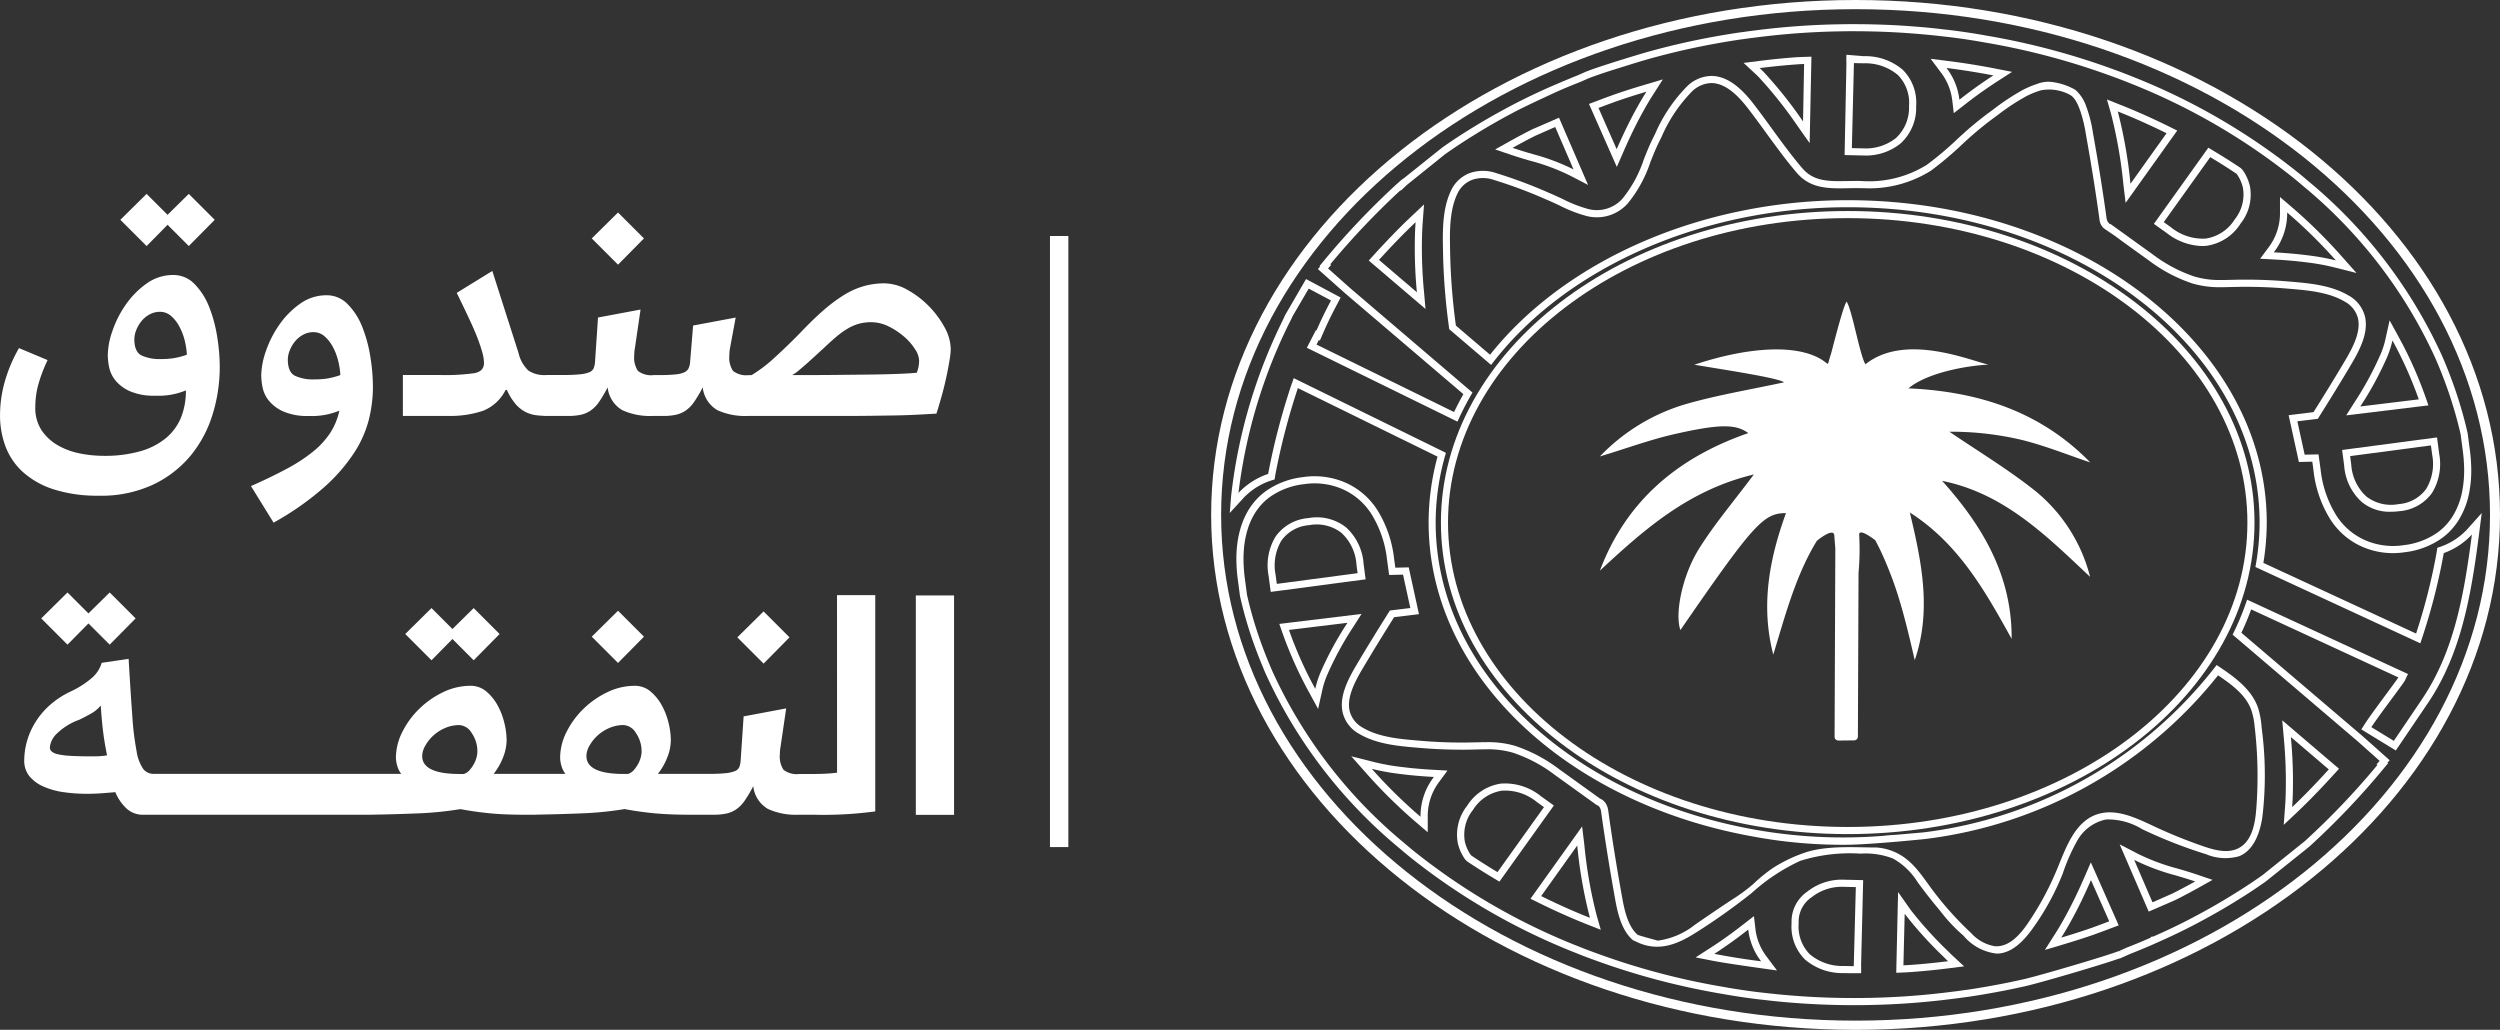 <svg xmlns="http://www.w3.org/2000/svg" width="270.831" height="111.563" viewBox="0 0 270.831 111.563">
  <rect x="0" y="0" width="270.831" height="111.563" fill="#333333" stroke="none"/>
  <g id="alimony-logo" transform="translate(-1577.74 -55.861)">
    <path id="Path_675" data-name="Path 675" d="M1588.472,109.565a13.358,13.358,0,0,0,5.78-1.171,11.85,11.85,0,0,0,4.088-3.115,12.99,12.99,0,0,0,2.413-4.465,17.359,17.359,0,0,0,.792-5.223,20.641,20.641,0,0,0-.288-3.313,14.884,14.884,0,0,0-.882-3.223,7.272,7.272,0,0,0-1.567-2.43,3.149,3.149,0,0,0-2.3-.973,4.886,4.886,0,0,0-2.9.937,9.247,9.247,0,0,0-2.251,2.286,11.283,11.283,0,0,0-1.44,2.846,8.317,8.317,0,0,0-.5,2.611,7.08,7.08,0,0,0,.143,1.3,3.33,3.33,0,0,0,.685,1.441,4.274,4.274,0,0,0,1.566,1.169,6.5,6.5,0,0,0,2.755.486,7.744,7.744,0,0,0,3.313-.575,7.766,7.766,0,0,1-.521,2.917,5.709,5.709,0,0,1-1.621,2.232,7.569,7.569,0,0,1-2.791,1.44,14.049,14.049,0,0,1-4,.5,13.286,13.286,0,0,1-2.522-.252,7.8,7.8,0,0,1-2.376-.864,5.385,5.385,0,0,1-1.783-1.621,4.372,4.372,0,0,1-.7-2.557,9.192,9.192,0,0,1,.341-2.484,16.531,16.531,0,0,1,.991-2.593l-3.1-1.3a16.11,16.11,0,0,0-1.53,3.6,13.353,13.353,0,0,0-.523,3.673,9.573,9.573,0,0,0,.594,3.386,7.131,7.131,0,0,0,1.891,2.773,9.186,9.186,0,0,0,3.332,1.872,15.512,15.512,0,0,0,4.915.685m8.067-14.892a9.314,9.314,0,0,1-1.368.09,4.651,4.651,0,0,1-2.125-.4q-.756-.4-.757-1.764a2.744,2.744,0,0,1,.2-.955,3.6,3.6,0,0,1,.559-.972,2.914,2.914,0,0,1,.882-.738,2.31,2.31,0,0,1,1.134-.288,1.8,1.8,0,0,1,1.207.45,4.007,4.007,0,0,1,.9,1.152,6.432,6.432,0,0,1,.577,1.512,8.285,8.285,0,0,1,.233,1.532,7.966,7.966,0,0,1-1.44.377" fill="#fff"/>
    <path id="Path_676" data-name="Path 676" d="M1595.891,80.214l2.3,2.3L1601,79.674l-2.809-2.81-2.3,2.269-2.269-2.269-2.845,2.81,2.845,2.844Z" fill="#fff"/>
    <path id="Path_677" data-name="Path 677" d="M1611.646,104.793a18.164,18.164,0,0,1-2.845,1.854q-1.674.9-3.872,1.872l2.449,3.962a31.043,31.043,0,0,0,5.454-3.818,18.767,18.767,0,0,0,3.281-3.763,12.11,12.11,0,0,0,1.6-3.637,14.874,14.874,0,0,0,.428-3.475,20.739,20.739,0,0,0-.287-3.314,14.956,14.956,0,0,0-.88-3.223,7.264,7.264,0,0,0-1.562-2.43,3.132,3.132,0,0,0-2.3-.973,4.862,4.862,0,0,0-2.891.937,9.223,9.223,0,0,0-2.244,2.287,11.4,11.4,0,0,0-1.437,2.844,8.369,8.369,0,0,0-.5,2.611,7.1,7.1,0,0,0,.144,1.3,3.322,3.322,0,0,0,.684,1.44,4.26,4.26,0,0,0,1.567,1.17,6.5,6.5,0,0,0,2.755.487,7.761,7.761,0,0,0,3.313-.576,7.2,7.2,0,0,1-.99,2.413,8.982,8.982,0,0,1-1.873,2.035m1.53-7.924a9.458,9.458,0,0,1-1.368.09,4.638,4.638,0,0,1-2.125-.4q-.756-.4-.756-1.765a2.71,2.71,0,0,1,.2-.953,3.548,3.548,0,0,1,.558-.973,2.941,2.941,0,0,1,.882-.738,2.3,2.3,0,0,1,1.135-.289,1.793,1.793,0,0,1,1.206.451,4,4,0,0,1,.9,1.153,6.433,6.433,0,0,1,.576,1.512,8.189,8.189,0,0,1,.234,1.531,8,8,0,0,1-1.441.377" fill="#fff"/>
    <path id="Path_678" data-name="Path 678" d="M1647.5,81.69l-2.809-2.809-2.845,2.809,2.845,2.845Z" fill="#fff"/>
    <path id="Path_679" data-name="Path 679" d="M1679.8,98.6q.288-1.062.487-2.016c.131-.636.24-1.213.323-1.728a7.978,7.978,0,0,0,.126-1.171,4.994,4.994,0,0,0-.666-2.359,10.267,10.267,0,0,0-4.033-4.07,5.186,5.186,0,0,0-2.5-.7,8.186,8.186,0,0,0-2.232.306,8.626,8.626,0,0,0-2.161.973,17,17,0,0,0-2.234,1.674q-1.15,1.01-2.484,2.414-1.334,1.368-2.736,2.647a15.405,15.405,0,0,1-2.523,1.927h-.288a2.347,2.347,0,0,1-1.728-.451,2.6,2.6,0,0,1-.4-1.675c0-.119.005-.251.019-.395a3.269,3.269,0,0,1,.053-.4l.613-3.314-4.611.865-.324,3.961a1.983,1.983,0,0,1-.162.666.937.937,0,0,1-.449.433,3,3,0,0,1-.954.233,15.169,15.169,0,0,1-1.676.073h-.685a2.34,2.34,0,0,1-1.727-.451,2.6,2.6,0,0,1-.4-1.675c0-.119.007-.251.019-.395a3.729,3.729,0,0,1,.054-.4l.612-4.178-4.609.864-.324,4.826a2.389,2.389,0,0,1-.145.666.841.841,0,0,1-.468.433,3.611,3.611,0,0,1-1.062.233q-.7.074-1.891.073h-1.728a3.134,3.134,0,0,1-1.927-.487,3.774,3.774,0,0,1-1.062-1.89l-2.845-8.9-3.853,2.377q.864,1.766,1.44,3.007t.9,2.125q.322.882.469,1.458a4.292,4.292,0,0,1,.143,1.009q0,.9-1.044,1.1a22.839,22.839,0,0,1-3.673.2h-4.07v4.429h4.862a11.1,11.1,0,0,0,3.835-.559,4.658,4.658,0,0,0,2.431-2.251h.145a6.257,6.257,0,0,0,.918,1.5,3.618,3.618,0,0,0,1.026.846,3.5,3.5,0,0,0,1.152.379,8.375,8.375,0,0,0,.918.078c.033,0,.055.012.09.012h2.521a6.461,6.461,0,0,0,1.367-.126,3.091,3.091,0,0,0,1.063-.45,3.612,3.612,0,0,0,.919-.936,13.75,13.75,0,0,0,.935-1.585,3.265,3.265,0,0,0,1.586,2.467,7.2,7.2,0,0,0,3.277.63h1.152a6.488,6.488,0,0,0,1.369-.126,3.091,3.091,0,0,0,1.063-.45,3.606,3.606,0,0,0,.917-.936,14.034,14.034,0,0,0,.937-1.585,3.264,3.264,0,0,0,1.584,2.467,7.212,7.212,0,0,0,3.277.63h10.156q1.839,0,3.206-.018l2.538-.036q1.17-.018,2.251-.072c.721-.036,1.488-.078,2.306-.126q.322-1.008.611-2.071m-2.556-2.971a4.874,4.874,0,0,1-.18.612q-.721.074-2.108.127t-3.043.071q-1.657.018-3.366.036t-3.117.019h-1.872a3.929,3.929,0,0,0,.7-.487q.414-.342.881-.756t.937-.847c.313-.287.6-.551.865-.792.527-.5,1.009-.936,1.441-1.3a8.9,8.9,0,0,1,1.241-.882,5.018,5.018,0,0,1,1.188-.5,4.962,4.962,0,0,1,1.316-.162,4.241,4.241,0,0,1,1.908.467,7.863,7.863,0,0,1,1.675,1.117,6.054,6.054,0,0,1,1.17,1.35,2.409,2.409,0,0,1,.432,1.171,3.522,3.522,0,0,1-.071.756" fill="#fff"/>
    <path id="Path_680" data-name="Path 680" d="M1585.052,120.044l-2.845,2.81,2.845,2.844,2.269-2.3,2.3,2.3,2.81-2.844-2.81-2.81-2.3,2.27Z" fill="#fff"/>
    <path id="Path_681" data-name="Path 681" d="M1626.754,125.085l2.3,2.306,2.809-2.846-2.809-2.809-2.3,2.269-2.269-2.269-2.845,2.809,2.845,2.846Z" fill="#fff"/>
    <path id="Path_682" data-name="Path 682" d="M1647.5,124.834l-2.809-2.809-2.845,2.809,2.845,2.845Z" fill="#fff"/>
    <path id="Path_683" data-name="Path 683" d="M1663.27,124.906l-2.809-2.809-2.845,2.809,2.845,2.845Z" fill="#fff"/>
    <path id="Path_684" data-name="Path 684" d="M1668.42,139.562c-.337.05-.732.086-1.188.11s-.913.036-1.369.036h-1.512a2.346,2.346,0,0,1-1.728-.451,2.6,2.6,0,0,1-.4-1.675c0-.119.006-.251.019-.4a3.294,3.294,0,0,1,.053-.4l.613-4.178-4.61.864-.324,4.826a2.391,2.391,0,0,1-.144.666.847.847,0,0,1-.468.433,3.594,3.594,0,0,1-1.063.233q-.7.074-1.89.073h-5.4a7.048,7.048,0,0,0,1.026-1.8,5.149,5.149,0,0,0,.378-1.872,8.056,8.056,0,0,0-.234-1.8,7.651,7.651,0,0,0-.72-1.91,5.312,5.312,0,0,0-1.225-1.53,2.608,2.608,0,0,0-1.746-.63,6.781,6.781,0,0,0-2.971.7,9.628,9.628,0,0,0-2.593,1.819,9.232,9.232,0,0,0-1.819,2.5,6.2,6.2,0,0,0-.684,2.756,3.316,3.316,0,0,0,.144.9,2.44,2.44,0,0,0,.432.865h-7.778a7.048,7.048,0,0,0,1.026-1.8,5.146,5.146,0,0,0,.378-1.872,8.056,8.056,0,0,0-.234-1.8,7.656,7.656,0,0,0-.72-1.91,5.329,5.329,0,0,0-1.224-1.53,2.613,2.613,0,0,0-1.747-.63,6.784,6.784,0,0,0-2.971.7,9.626,9.626,0,0,0-2.593,1.819,9.207,9.207,0,0,0-1.818,2.5,6.184,6.184,0,0,0-.685,2.756,3.321,3.321,0,0,0,.144.9,2.44,2.44,0,0,0,.432.865h-26.793a1.418,1.418,0,0,1-1.152-.523,4.619,4.619,0,0,1-.72-1.908,30.857,30.857,0,0,1-.468-3.819q-.181-2.43-.4-6.211l-2.916.432a3.46,3.46,0,0,1-1.153,1.711,10.072,10.072,0,0,1-2.269,1.422,9.4,9.4,0,0,0-2.287,1.531,8.35,8.35,0,0,0-1.548,1.891,8.02,8.02,0,0,0-.864,2.034,7.719,7.719,0,0,0-.27,1.963,2.631,2.631,0,0,0,.558,1.727,4.062,4.062,0,0,0,1.512,1.118,8.139,8.139,0,0,0,2.179.613,17.316,17.316,0,0,0,2.521.179q.792,0,1.566-.054t1.531-.125a5.033,5.033,0,0,0,1.242,1.8,2.61,2.61,0,0,0,1.783.648h24.452l.02,0q2.532-.039,5.13-.142a37.055,37.055,0,0,0,4.754-.468q1.512.288,3.151.449c.986.1,2.153.15,3.481.159.012,0,.018,0,.029,0h1.478c.024,0,.041-.007.065-.009q2.386-.038,4.832-.135a37.034,37.034,0,0,0,4.753-.468q1.514.288,3.152.449t3.907.163h2.593a6.406,6.406,0,0,0,1.368-.127,3.065,3.065,0,0,0,1.062-.449,3.583,3.583,0,0,0,.919-.936,13.882,13.882,0,0,0,.936-1.585,3.262,3.262,0,0,0,1.585,2.467,7.205,7.205,0,0,0,3.277.63h1.621a42.188,42.188,0,0,0,6.734-.36V120.333h-4.142Zm-79.911-1.781q-.36.018-.756.018-1.478,0-2.377-.055a7.8,7.8,0,0,1-1.386-.179,1.49,1.49,0,0,1-.667-.306.59.59,0,0,1-.179-.433,2.333,2.333,0,0,1,.72-1.459,6.767,6.767,0,0,1,2.449-1.529q.612-.289,1.278-.666a3.582,3.582,0,0,0,1.063-.883q.108,1.62.251,2.791t.433,2.611a7.985,7.985,0,0,1-.829.09m40.856.125a3,3,0,0,1-.288.721,3.7,3.7,0,0,1-.468.666,1.359,1.359,0,0,1-.63.415h-.432q-4.071,0-4.07-1.945a2.318,2.318,0,0,1,.324-1.1,4.36,4.36,0,0,1,.864-1.1,4.531,4.531,0,0,1,1.279-.828,3.853,3.853,0,0,1,1.566-.324,1.685,1.685,0,0,1,1.333.864,3.459,3.459,0,0,1,.612,2.053,2.5,2.5,0,0,1-.09.575m17.79,0a3,3,0,0,1-.288.721,3.694,3.694,0,0,1-.468.666,1.361,1.361,0,0,1-.631.415h-.432q-4.07,0-4.069-1.945a2.32,2.32,0,0,1,.324-1.1,4.363,4.363,0,0,1,.864-1.1,4.517,4.517,0,0,1,1.279-.828,3.853,3.853,0,0,1,1.566-.324,1.685,1.685,0,0,1,1.333.864,3.466,3.466,0,0,1,.612,2.053,2.507,2.507,0,0,1-.09.575" fill="#fff"/>
    <rect id="Rectangle_494" data-name="Rectangle 494" width="4.142" height="23.769" transform="translate(1676.954 120.367)" fill="#fff"/>
    <rect id="Rectangle_495" data-name="Rectangle 495" width="1.992" height="66.2" transform="translate(1691.485 81.427)" fill="#fff"/>
    <path id="Path_685" data-name="Path 685" d="M1831.908,100.859l8.909-1.083-.322-.921a43.674,43.674,0,0,0-2.882-6.454l-1-1.835-.453,2.041a9.336,9.336,0,0,1-.494,1.557,34.858,34.858,0,0,1-2.868,5.295Zm1.541-.986a35.648,35.648,0,0,0,2.929-5.412,10.1,10.1,0,0,0,.533-1.686l.008-.034.017.029a43.044,43.044,0,0,1,2.831,6.34l.005.015-6.337.77Z" fill="#fff"/>
    <path id="Path_686" data-name="Path 686" d="M1768.3,64.247a45.86,45.86,0,0,1,4.116,5.181l1.368,1.942.192-9.369s-1.391.042-1.693.066c-1.3.095-2.641.228-3.985.4l-1.669.209,1.233,1.145c.149.138.3.28.438.429m.094-1.017c1.331-.167,2.659-.3,3.948-.394.278-.022.562-.031.841-.05l-.115,6.228-.021-.031a46.452,46.452,0,0,0-4.187-5.267c-.153-.16-.312-.315-.473-.464l-.02-.019Z" fill="#fff"/>
    <path id="Path_687" data-name="Path 687" d="M1807.77,75.822l.243,2.016,5.591-7.832-.825-.408c-1.763-.875-3.548-1.672-5.305-2.37l-1.484-.589.44,1.534a50.419,50.419,0,0,1,1.34,7.649m-.581-7.877c1.738.69,3.5,1.479,5.247,2.345l.012.006-3.907,5.473-.005-.041a51,51,0,0,0-1.364-7.768l-.006-.024Z" fill="#fff"/>
    <path id="Path_688" data-name="Path 688" d="M1827.758,84.3a23.971,23.971,0,0,1,2.8.512l2.467.624-1.688-1.9a54.844,54.844,0,0,0-5.3-5.217l-1.3-1.114v1.708a6.147,6.147,0,0,1-1.2,3.7l-.95,1.276,1.454.079c1.355.074,2.571.183,3.716.333m-3.6-1.224a6.913,6.913,0,0,0,1.359-4.167v-.026l.021.017a54.119,54.119,0,0,1,5.23,5.144l.026.03-.039-.011a24.8,24.8,0,0,0-2.893-.529c-1.166-.152-2.4-.263-3.775-.337l-.022,0Z" fill="#fff"/>
    <path id="Path_689" data-name="Path 689" d="M1831.688,106.29a5.88,5.88,0,0,0,1.9,3.946,4.732,4.732,0,0,0,3.14,1.065,7.49,7.49,0,0,0,.954-.063,4.79,4.79,0,0,0,3.533-1.988,6.013,6.013,0,0,0,.765-4.245l-.233-1.758-10.28,1.36Zm9.4-2.176.132.991a5.278,5.278,0,0,1-.639,3.711,4.049,4.049,0,0,1-2.993,1.656,4.375,4.375,0,0,1-3.5-.829,5.14,5.14,0,0,1-1.632-3.451l-.119-.92Z" fill="#fff"/>
    <path id="Path_690" data-name="Path 690" d="M1789.235,66.735l.163,1.382,1.1-.855c.946-.737,1.806-1.368,2.631-1.93.308-.209.624-.421.949-.63l1.637-1.056-1.911-.374c-1.624-.318-3.331-.591-5.073-.81l-1.834-.23L1788,63.71a6.137,6.137,0,0,1,1.231,3.025m-.6-3.507c1.724.217,3.414.486,5.021.8l.03.006-.026.016c-.33.213-.653.429-.966.642-.838.571-1.712,1.212-2.67,1.958l-.018.014,0-.022a6.884,6.884,0,0,0-1.381-3.4l-.017-.022Z" fill="#fff"/>
    <path id="Path_691" data-name="Path 691" d="M1779.588,72.706a6.018,6.018,0,0,0,4.044-1.3,5.224,5.224,0,0,0,1.689-4.044,5.029,5.029,0,0,0-1.446-3.936,6.235,6.235,0,0,0-4.236-1.479l-1.854-.152v.038h-.026v.77h.011l-.2,10.056Zm-1.007-10.011,1.038.024a5.5,5.5,0,0,1,3.724,1.267,4.294,4.294,0,0,1,1.207,3.357,4.49,4.49,0,0,1-1.421,3.477,5.274,5.274,0,0,1-3.541,1.115l-1.232-.028Z" fill="#fff"/>
    <path id="Path_692" data-name="Path 692" d="M1812.479,81.114a6.5,6.5,0,0,0,3.775,1.4,4.959,4.959,0,0,0,.545-.03,5.22,5.22,0,0,0,3.666-2.4,5.025,5.025,0,0,0,1.011-4.068,4.973,4.973,0,0,0-.792-1.749l-.2-.2c-.85-.574-1.768-1.156-2.888-1.831l-.621-.375-5.9,8.253Zm4.7-8.226.01,0c1.108.668,2.015,1.244,2.855,1.812h0a4.162,4.162,0,0,1,.671,1.474,4.282,4.282,0,0,1-.884,3.454,4.492,4.492,0,0,1-3.125,2.078,5.454,5.454,0,0,1-3.783-1.225l-.777-.556Z" fill="#fff"/>
    <path id="Path_693" data-name="Path 693" d="M1813.638,149.954a22.767,22.767,0,0,1-4.314-1.607l-1.955-1.015,3.146,7.284,2.9-1.259c.862-.435,1.7-.878,2.48-1.316l1.538-.861-1.668-.567c-.748-.254-1.443-.459-2.123-.659m1.877,1.414c-.774.432-1.6.869-2.433,1.292l-1.734.765-.426.187-1.985-4.6.031.016a23.43,23.43,0,0,0,4.461,1.665c.664.2,1.35.4,2.084.647l.028.009Z" fill="#fff"/>
    <path id="Path_694" data-name="Path 694" d="M1803.538,150.919c-.681,1.564-1.344,2.928-2.025,4.172-.406.742-.76,1.345-1.113,1.9l-1.132,1.776,2.018-.6c1.248-.373,2.334-.723,3.353-1.08a1.234,1.234,0,0,0,.157-.062l.074-.025c.06-.02.095-.033.1-.038.347-.119.709-.256,1.071-.394l1.224-.461-3.019-6.822Zm2.7,4.75-.461.173h0c-.354.136-.707.27-1.071.4l-.2.071a1.4,1.4,0,0,1-.153.058c-.974.342-2.048.688-3.285,1.057l-.033.01.019-.029c.362-.569.724-1.186,1.139-1.943.693-1.264,1.365-2.649,2.056-4.235l.011-.025Z" fill="#fff"/>
    <path id="Path_695" data-name="Path 695" d="M1753.609,72.307c.681-1.562,1.343-2.927,2.024-4.171.408-.744.762-1.348,1.114-1.9l1.132-1.775-2.017.6c-1.205.357-2.291.706-3.322,1.068-.086.029-.158.054-.244.091l-.124.043c-.35.121-.714.259-1.078.4l-1.217.458,3.017,6.824Zm-2.7-4.75.454-.17h0c.356-.136.711-.271,1.077-.4.024-.01.047-.017.093-.032l.1-.039a1.4,1.4,0,0,1,.155-.057c1.017-.357,2.091-.7,3.284-1.056l.032-.01-.018.028c-.361.567-.724,1.183-1.14,1.943-.692,1.264-1.365,2.649-2.055,4.234l-.012.027Z" fill="#fff"/>
    <path id="Path_696" data-name="Path 696" d="M1825.35,142.1c-.013.363-.032.734-.06,1.107l-.146,2.011,1.465-1.383c1.485-1.4,2.982-3,3.977-4.093l.544-.6-6.148-5.245.167,1.91a50.118,50.118,0,0,1,.2,6.291m4.673-2.886-.009.01c-.985,1.085-2.467,2.669-3.933,4.05l-.024.022,0-.033c.028-.382.048-.761.063-1.133a51.1,51.1,0,0,0-.2-6.389l0-.031Z" fill="#fff"/>
    <path id="Path_697" data-name="Path 697" d="M1767.911,156.491l-.164-1.382-1.1.855c-.946.737-1.806,1.368-2.63,1.93-.308.21-.624.421-.95.63l-1.638,1.055,1.912.375c1.642.322,6.906,1.039,6.906,1.039l-1.108-1.477a6.135,6.135,0,0,1-1.231-3.025m.6,3.507c-1.707-.212-3.4-.482-5.022-.8l-.03-.005.027-.017c.329-.213.652-.428.964-.642.839-.571,1.714-1.211,2.672-1.959l.016-.013,0,.022a6.863,6.863,0,0,0,1.381,3.4l.016.022Z" fill="#fff"/>
    <path id="Path_698" data-name="Path 698" d="M1777.907,78.721c-24.3,0-44.069,15.14-44.069,33.75s19.769,33.75,44.069,33.75,44.069-15.14,44.069-33.75-19.769-33.75-44.069-33.75m0,66.729c-23.874,0-43.3-14.794-43.3-32.979s19.423-32.979,43.3-32.979,43.3,14.794,43.3,32.979-19.423,32.979-43.3,32.979" fill="#fff"/>
    <path id="Path_699" data-name="Path 699" d="M1777.562,151.163a6.028,6.028,0,0,0-4.048,1.3,3.925,3.925,0,0,0-1.688,3.4,5.031,5.031,0,0,0,1.446,3.938,6.238,6.238,0,0,0,4.236,1.477l.471.01s.565.005,1.383,0v-.831h-.007l.226-9.25Zm1,9.366-1.038-.021a5.5,5.5,0,0,1-3.724-1.266,4.291,4.291,0,0,1-1.206-3.359,3.191,3.191,0,0,1,1.419-2.832,5.281,5.281,0,0,1,3.545-1.116l1.228.028Z" fill="#fff"/>
    <path id="Path_700" data-name="Path 700" d="M1788.848,158.979a41.971,41.971,0,0,1-4.116-4.537l-1.368-1.942-.2,8.742c.646-.019,1.243-.046,1.7-.083,1.311-.1,2.652-.229,3.985-.4l1.671-.21-1.236-1.143c-.15-.14-.3-.284-.437-.43m-.094,1.017c-1.32.166-2.648.3-3.948.394-.285.023-.576.032-.862.052l.136-5.586.021.031a42.839,42.839,0,0,0,4.188,4.625c.153.158.31.314.472.463l.019.018Z" fill="#fff"/>
    <path id="Path_701" data-name="Path 701" d="M1725.459,116.935a5.876,5.876,0,0,0-1.9-3.945,5.119,5.119,0,0,0-4.094-1,4.78,4.78,0,0,0-3.531,1.989,6.005,6.005,0,0,0-.766,4.244l.233,1.759,10.28-1.361Zm-9.4,2.179-.132-.991a5.275,5.275,0,0,1,.64-3.712,4.045,4.045,0,0,1,2.992-1.657,4.377,4.377,0,0,1,3.5.83,5.141,5.141,0,0,1,1.632,3.451l.119.92Z" fill="#fff"/>
    <path id="Path_702" data-name="Path 702" d="M1731.8,81.129c.014-.363.033-.733.06-1.107l.149-2.012-1.469,1.384c-1.485,1.4-2.982,3-3.975,4.093l-.543.6,6.147,5.245-.168-1.91a49.9,49.9,0,0,1-.2-6.292m-4.672,2.887.009-.01c.984-1.084,2.465-2.667,3.933-4.05l.023-.022,0,.032q-.042.574-.062,1.134a51.075,51.075,0,0,0,.2,6.389l0,.031Z" fill="#fff"/>
    <path id="Path_703" data-name="Path 703" d="M1743.538,73.281a22.6,22.6,0,0,1,4.285,1.6l1.955,1.015-3.147-7.285-2.9,1.26c-.9.454-1.709.886-2.48,1.318l-1.536.859,1.667.568c.773.262,1.5.475,2.152.667m-1.906-1.421c.761-.427,1.564-.853,2.432-1.294l1.729-.761.431-.191,1.986,4.6-.031-.016a23.311,23.311,0,0,0-4.436-1.657c-.633-.186-1.351-.4-2.108-.655l-.027-.008Z" fill="#fff"/>
    <path id="Path_704" data-name="Path 704" d="M1749.377,147.4l-.242-2.009-5.592,7.832.825.408c1.771.879,3.556,1.675,5.306,2.37l1.483.59-.439-1.534a49.431,49.431,0,0,1-1.341-7.657m.582,7.884c-1.731-.687-3.5-1.476-5.248-2.345l-.012-.007,3.907-5.473.005.032a50.083,50.083,0,0,0,1.364,7.778l.007.024Z" fill="#fff"/>
    <path id="Path_705" data-name="Path 705" d="M1725.238,122.369l-8.907,1.082.321.92a43.664,43.664,0,0,0,2.883,6.455l1,1.835.453-2.041a9.294,9.294,0,0,1,.493-1.556,34.73,34.73,0,0,1,2.868-5.3Zm-1.54.985a35.524,35.524,0,0,0-2.929,5.414,10.057,10.057,0,0,0-.534,1.685l-.007.031-.016-.028a42.778,42.778,0,0,1-2.831-6.34l-.006-.014,6.337-.77Z" fill="#fff"/>
    <path id="Path_706" data-name="Path 706" d="M1744.668,142.113a6.191,6.191,0,0,0-4.32-1.364,5.216,5.216,0,0,0-3.666,2.4,5.023,5.023,0,0,0-1.01,4.067,4.9,4.9,0,0,0,.792,1.75l.2.2c.833.564,1.75,1.146,2.888,1.831h0l.622.375,5.9-8.251Zm-4.7,8.226-.01-.005c-1.125-.679-2.032-1.254-2.854-1.811l0,0a4.16,4.16,0,0,1-.671-1.474,4.287,4.287,0,0,1,.884-3.454,4.487,4.487,0,0,1,3.126-2.077,5.4,5.4,0,0,1,3.781,1.224l.778.557Z" fill="#fff"/>
    <path id="Path_707" data-name="Path 707" d="M1729.388,138.927a23.784,23.784,0,0,1-2.8-.512l-2.466-.624,1.688,1.9a54.866,54.866,0,0,0,5.3,5.218l1.3,1.114v-1.709a6.154,6.154,0,0,1,1.2-3.7l.938-1.275-1.443-.079c-1.341-.074-2.557-.183-3.716-.335m3.6,1.225a6.912,6.912,0,0,0-1.361,4.166v.027l-.019-.018a54.01,54.01,0,0,1-5.231-5.143l-.026-.031.04.011a24.916,24.916,0,0,0,2.892.529c1.179.153,2.414.265,3.775.339h.022Z" fill="#fff"/>
    <path id="Path_708" data-name="Path 708" d="M1845.207,112.988a7.114,7.114,0,0,1-3.042,2.088l-.391.129-.052.407a64.2,64.2,0,0,1-2.243,8.882l-16.543-7.654a27.183,27.183,0,0,0,.366-4.37c0-19.256-20.364-34.922-45.4-34.922-15.717,0-30.515,6.405-38.741,16.742,0,0-3.7-3.155-3.7-3.159a68.765,68.765,0,0,1-.618-7.535l-.011-.576c-.039-2.044-.084-4.361.8-6.195a2.9,2.9,0,0,1,1.6-1.486,3.589,3.589,0,0,1,2.388.028,50.485,50.485,0,0,1,5.693,2.136l.117.048c.42.178.841.375,1.265.575a15.089,15.089,0,0,0,2.959,1.146,4.482,4.482,0,0,0,4.436-1.387,13.962,13.962,0,0,0,2.448-4.487c.307-.767.624-1.561,1-2.3l.184-.364a16.189,16.189,0,0,1,3.351-5,3.124,3.124,0,0,1,2.058-.874c1.666,0,3.09,1.6,4.015,2.8.687.892,1.4,1.876,1.939,2.617,1.047,1.439,2.128,2.927,3.3,4.3,1.2,1.4,2.7,1.685,4.584,1.685.245,0,.491,0,.74-.009l.176,0c.471-.009.959-.017,1.419-.007.154,0,.309.007.466.007a12.511,12.511,0,0,0,7.149-1.9,36.279,36.279,0,0,0,3.337-2.805,37.835,37.835,0,0,1,3.239-2.738c.175-.125.627-.459.629-.461a24.015,24.015,0,0,1,3.076-2.036,8.747,8.747,0,0,1,1.67-.674,4.739,4.739,0,0,1,2.981.427c.7.306,1.033,1.2,1.271,1.87a15.359,15.359,0,0,1,.591,2.487l.021.118c.581,3.254,1.054,6.221,1.446,9.07a1.455,1.455,0,0,0,.473.982c.62.438,1.268.839,1.861,1.314l1.929,1.387c.354.255.709.508,1.062.764a16.536,16.536,0,0,0,4.753,2.515,10.41,10.41,0,0,0,3.134.4c.393,0,.787-.01,1.2-.022h.068c.359-.009.722-.018,1.089-.02h.237c1.5,0,2.973.061,4.388.182l.311.025c2.018.168,4.305.357,6.06,1.394a2.867,2.867,0,0,1,1.422,1.75c.365,1.425-.449,3.077-1.383,4.651-1.027,1.732-2.144,3.555-3.416,5.576l-2.694.331,1.109,5.069,1.453-.035.131.954a12.6,12.6,0,0,0,1.767,5.208,7.838,7.838,0,0,0,3.473,3.039,8.343,8.343,0,0,0,4.629.612,8.662,8.662,0,0,0,3.675-1.284,6.594,6.594,0,0,0,1.187-.945,7.332,7.332,0,0,0,.966-1.209,8.8,8.8,0,0,0,1.2-3.174,12.557,12.557,0,0,0,.195-2.223,17.606,17.606,0,0,0-.155-2.26l-.236-1.78c-.257-1.164-.584-2.369-1-3.684-.15-.478-.31-.951-.477-1.423-.445-1.259-.891-2.385-1.364-3.442a53.038,53.038,0,0,0-14.456-18.805c-.606-.526-1.25-1.05-1.91-1.557a69.51,69.51,0,0,0-16.826-9.629l-.15-.06c-.668-.266-1.358-.542-2.067-.793a77.9,77.9,0,0,0-13.832-3.691c-1.393-.253-2.82-.467-4.127-.622l-.086-.01a.912.912,0,0,0-.125-.015,1.26,1.26,0,0,0-.139-.011c-1.319-.165-2.735-.3-4.449-.415-1.81-.118-3.677-.177-5.547-.177-.431,0-.862,0-1.275.012h-.076a82.166,82.166,0,0,0-9.41.683c-.3.033-.6.075-.908.118l-.472.066c-.019,0-.042.006-.124.012-2.169.323-4.286.716-6.29,1.172-1.865.426-3.556.874-5.164,1.368-.331.1-.658.2-1.018.312,0,0-3.095.95-4.172,1.387h-.019l-.927.412c-.968.38-2.789,1.165-2.789,1.165-1.491.651-2.944,1.346-4.318,2.066-1.655.871-3.215,1.764-4.634,2.654-.976.6-1.969,1.257-2.931,1.935l-4.308,3.444-.014-.023-.608.535a84.019,84.019,0,0,0-7.9,8.319l-.481.579.075.046-.239.269,2.973,2.645,12.79,10.906c-.366.644-.7,1.293-1.011,1.937l-14.9-7.307.252-.5.11.061.287-.656c.6-1.381,1-2.175,1.663-3.43l.3-.574-3.749-2-2.258,3.891-.265.576a57.279,57.279,0,0,0-5.586,18.978l-.158,1.9,1.287-1.4a7.169,7.169,0,0,1,3.181-2.115l.394-.12.061-.406a72.135,72.135,0,0,1,2.461-9.491l15.129,7.425a27.277,27.277,0,0,0-.966,7.148c0,16.455,14.874,30.269,34.818,33.945a52.922,52.922,0,0,0,10.379.955c2.532,0,8.517-.615,8.517-.615a48.007,48.007,0,0,0,31.812-17.742c1.452.994,2.989,2.092,3.592,3.746a7.761,7.761,0,0,1,.361,1.758,45.687,45.687,0,0,1,.172,9.094c-.127,1.566-.487,3.36-1.869,4.106-1.157.624-2.578.255-3.821-.171a53.7,53.7,0,0,1-5.39-2.182c-1.977-.927-4.189-2-6.244-1.26-2.314.832-3.261,3.506-4.192,5.781a32.456,32.456,0,0,1-3.245,6.029c-.845,1.237-2.023,2.535-3.518,2.451a4.433,4.433,0,0,1-2.6-1.43,35.523,35.523,0,0,1-3.97-4.379c-1.107-1.437-2.05-3.092-3.645-4.054a5.892,5.892,0,0,0-2.639-.837c-2.29,0-5.415-.254-7.822.578a16,16,0,0,0-3.462,1.685,17.894,17.894,0,0,0-2.1,1.726,18.512,18.512,0,0,1-2.2,1.615q-2.065,1.362-4.1,2.777a8.2,8.2,0,0,1-4.012,1.71l-.458-.128c-.5-.136-1-.273-1.48-.42,0,0-.234-.077-.238-.081-1.134-.983-1.478-2.912-1.729-4.321l-.021-.118c-.579-3.24-1.052-6.206-1.445-9.069a1.856,1.856,0,0,0-.187-.59l-.071-.143-.133-.165a1.333,1.333,0,0,0-.5-.361l-4.435-3.19a16.515,16.515,0,0,0-4.752-2.514,10.391,10.391,0,0,0-3.134-.4c-.372,0-.747.009-1.127.02l-.147,0c-.358.009-.719.018-1.086.02h-.217c-1.51,0-2.992-.061-4.407-.181l-.32-.027c-2.016-.168-4.3-.359-6.052-1.393a2.865,2.865,0,0,1-1.421-1.75c-.366-1.424.448-3.077,1.383-4.651,1.023-1.725,2.14-3.549,3.415-5.576l2.694-.331-1.109-5.069-1.451.035-.132-.954a12.612,12.612,0,0,0-1.767-5.209,7.855,7.855,0,0,0-3.474-3.038,8.414,8.414,0,0,0-4.628-.612,8.685,8.685,0,0,0-3.676,1.284,6.7,6.7,0,0,0-1.187.945,7.479,7.479,0,0,0-.966,1.209,8.43,8.43,0,0,0-.959,2.17c-.049.169-.095.341-.135.515a11.142,11.142,0,0,0-.243,1.537c-.036.415-.054.8-.054,1.176a17.579,17.579,0,0,0,.155,2.259l.235,1.779a43.5,43.5,0,0,0,1.69,5.695c.171.465.348.925.535,1.384l.076.186c.175.43.35.86.541,1.285a53.018,53.018,0,0,0,14.456,18.8c.605.526,1.249,1.05,1.909,1.557a69.527,69.527,0,0,0,16.837,9.633l.076.029c.613.247,1.376.554,2.13.82a78.032,78.032,0,0,0,13.832,3.692c1.382.25,2.809.465,4.127.622l.114.014.054.006s.184.022.186.016c1.32.164,2.736.3,4.445.414,1.811.118,3.671.178,5.549.178.43,0,.861,0,1.273-.012h.076a82.628,82.628,0,0,0,9.411-.684c.314-.034.628-.078.935-.122l.454-.063c.018,0,.038-.005.115-.01,2.155-.32,4.27-.715,6.29-1.173,1.664-.38,8.216-2.3,10.153-2.994l.01.022s.621-.267.619-.275l.518-.23c.947-.372,1.78-.717,2.584-1.075l.2-.091c1.5-.654,2.951-1.349,4.318-2.066,1.659-.874,3.22-1.767,4.635-2.654.976-.6,1.939-1.237,2.938-1.939l4.292-3.431.491-.4a82.776,82.776,0,0,0,8.036-8.442l.48-.579-.075-.046.239-.269-2.972-2.645-13.091-11.162c.391-.825.746-1.675,1.059-2.534l15.947,7.369c-.086.148-.786,1.094-1.255,1.727-.863,1.167-1.938,2.62-2.4,3.345l-.356.559,3.734,2.283,3.563-5.265c3.572-5.347,4.631-11.751,5.481-18.391l.264-2.068Zm-4.99,18.48-3.149,4.652-2.434-1.488c.479-.732,1.486-2.094,2.306-3.2.913-1.233,1.249-1.7,1.321-1.837l.342-.716-17.428-8.053-.139.4a28.413,28.413,0,0,1-1.3,3.121l-.13.269,13.537,11.543,2.39,2.128-.339.38.1.063a81.6,81.6,0,0,1-7.86,8.245l-4.617,3.712-.095.064c-.993.7-1.944,1.324-2.91,1.919-1.4.879-2.944,1.762-4.586,2.626-1.327.7-2.736,1.372-4.244,2.033h-.154l-.136.128c-.749.333-1.565.672-2.511,1.042l-.806.358.057.131-.023.009-.054-.134c-1.349.54-8.664,2.689-10.348,3.073-2,.454-4.1.845-6.2,1.158-.083.006-.118.01-.144.014l-.45.063c-.3.043-.6.086-.919.119a81.846,81.846,0,0,1-9.325.679h-.082c-.416.012-.861.006-1.28.012-1.843,0-3.687-.059-5.479-.176-1.667-.114-3.05-.243-4.37-.4l-.741-.084c-1.2-.151-2.485-.348-3.733-.574a77.222,77.222,0,0,1-13.7-3.657c-.745-.263-1.5-.566-2.108-.811l-.127-.046a68.805,68.805,0,0,1-16.6-9.509c-.651-.5-1.283-1.015-1.881-1.533a52.265,52.265,0,0,1-14.253-18.536c-.187-.416-.359-.838-.539-1.281l-.067-.164c-.184-.45-.358-.9-.526-1.36a42.913,42.913,0,0,1-1.654-5.561l-.23-1.746a16.923,16.923,0,0,1-.148-2.159c0-.354.017-.716.051-1.108a10.2,10.2,0,0,1,.226-1.431c.037-.161.079-.318.124-.474a7.638,7.638,0,0,1,.868-1.968,6.788,6.788,0,0,1,.863-1.082,5.99,5.99,0,0,1,1.058-.84,7.924,7.924,0,0,1,3.359-1.168,7.61,7.61,0,0,1,4.211.552,7.1,7.1,0,0,1,3.141,2.752,11.852,11.852,0,0,1,1.651,4.893l.226,1.64,1.505-.037.79,3.617-2.214.269-.2.317c-1.278,2.032-2.4,3.861-3.425,5.593-1.019,1.716-1.9,3.539-1.467,5.236a3.609,3.609,0,0,0,1.777,2.223c1.9,1.124,4.281,1.322,6.382,1.5l.317.026c1.436.122,2.941.184,4.473.184h.219c.373,0,.739-.011,1.1-.019l.149-.005c.372-.01.74-.019,1.1-.019a9.669,9.669,0,0,1,2.906.368,15.73,15.73,0,0,1,4.528,2.4l4.494,3.232.108.065.039,0a.6.6,0,0,1,.174.143l.087.136a1.085,1.085,0,0,1,.112.349c.4,2.873.869,5.85,1.45,9.1l.021.119c.271,1.522.643,3.606,1.983,4.766l.511.235c2.213,1.018,4.22.256,6.166-.963a67.629,67.629,0,0,0,6.186-4.377,20.743,20.743,0,0,1,5.266-3.491,18,18,0,0,1,6.538-.779,8.231,8.231,0,0,1,3.507.53,7.4,7.4,0,0,1,2.657,2.54q1.167,1.606,2.452,3.125a17.3,17.3,0,0,0,2.529,2.691,5.459,5.459,0,0,0,3.616,1.943c1.616-.022,2.888-1.353,3.837-2.662a27.61,27.61,0,0,0,3.3-6.008,20.611,20.611,0,0,1,1.6-3.614,4.651,4.651,0,0,1,3.111-2.249,7.122,7.122,0,0,1,3.908,1.061,51.309,51.309,0,0,0,6.894,2.7,5.423,5.423,0,0,0,3.6.222c1.585-.642,2.245-2.519,2.509-4.209a38.583,38.583,0,0,0-.071-9.675,9.756,9.756,0,0,0-.367-2.117c-.692-2.108-2.663-3.486-4.513-4.71a47.374,47.374,0,0,1-31.76,18.129l-2.879.254c-.472.026-1.288.084-1.223.1a54.465,54.465,0,0,1-15.708-.947c-19-3.914-33.034-17.2-33.034-32.966a26.548,26.548,0,0,1,1.023-7.248l.088-.311-16.484-8.09-.294.831a73.55,73.55,0,0,0-2.48,9.545,7.8,7.8,0,0,0-3.214,2.057,56.736,56.736,0,0,1,5.469-18.338l.355-.7-.017-.008,1.8-3.089,2.416,1.289c-.619,1.176-1.01,1.963-1.578,3.254l-.061-.033-.977,1.9,16.315,8,.166-.359c.382-.832.821-1.676,1.3-2.51l.161-.279L1724,87.068l-2.39-2.128.339-.38-.1-.063a84.011,84.011,0,0,1,7.611-8.026l.029.052.667-.632,4.173-3.356.089-.056c.968-.681,1.948-1.327,2.913-1.922,1.406-.881,2.949-1.765,4.586-2.626,1.334-.7,4.539-2.163,4.539-2.163.749-.332,1.541-.661,2.506-1.039,0,0,.775-.345.781-.344l.079-.033c1.055-.429,3.241-1.1,3.241-1.1l.985-.309c.321-.1.642-.2.973-.3,1.6-.49,3.269-.932,5.115-1.354,1.985-.451,4.082-.842,6.2-1.157.086-.007.123-.012.15-.016l.468-.066c.3-.042.592-.083.892-.115a81.382,81.382,0,0,1,9.325-.679h.082c.412-.012.831-.012,1.263-.012,1.854,0,3.7.059,5.495.176,1.666.115,3.048.243,4.368.4l.741.085c1.194.149,2.477.346,3.736.575a77.149,77.149,0,0,1,13.7,3.656c.7.248,1.383.52,2.044.784l.148.06a68.711,68.711,0,0,1,16.641,9.522c.651.5,1.283,1.015,1.881,1.533a52.286,52.286,0,0,1,14.254,18.535c.464,1.037.9,2.143,1.341,3.383.163.464.321.928.468,1.4.409,1.293.73,2.477.976,3.586l.231,1.746a16.939,16.939,0,0,1,.148,2.16,11.747,11.747,0,0,1-.183,2.085,8.027,8.027,0,0,1-1.087,2.9,6.623,6.623,0,0,1-.862,1.08,6,6,0,0,1-1.058.841,7.923,7.923,0,0,1-3.36,1.168,7.554,7.554,0,0,1-4.211-.552,7.089,7.089,0,0,1-3.141-2.752,11.844,11.844,0,0,1-1.65-4.893l-.226-1.638-1.5.035-.791-3.617,2.214-.269.2-.317c1.275-2.026,2.4-3.855,3.426-5.592,1.018-1.717,1.9-3.539,1.467-5.236a3.608,3.608,0,0,0-1.778-2.224c-1.907-1.126-4.287-1.324-6.389-1.5l-.31-.025c-1.436-.123-2.934-.184-4.453-.184h-.239c-.373,0-.741.01-1.106.019l-.068,0c-.409.011-.8.021-1.182.021a9.686,9.686,0,0,1-2.906-.367,15.778,15.778,0,0,1-4.531-2.4l-4.49-3.23-.118-.072h-.037a.585.585,0,0,1-.158-.128l-.1-.147a1.091,1.091,0,0,1-.111-.349c-.393-2.859-.867-5.835-1.45-9.1l-.021-.118a14.391,14.391,0,0,0-.745-2.931,4.157,4.157,0,0,0-1.167-1.761,6.84,6.84,0,0,0-2.425-.835,3.242,3.242,0,0,0-1.722.2,9.618,9.618,0,0,0-1.707.735,26.028,26.028,0,0,0-3.044,2.03s-.446.33-.619.454a38.981,38.981,0,0,0-3.324,2.808,35.454,35.454,0,0,1-3.248,2.731,11.825,11.825,0,0,1-7.148,1.753c-.486-.008-.973,0-1.455.008l-.175,0c-.243,0-.485.009-.725.009-1.766,0-2.986-.232-4-1.414-1.152-1.347-2.225-2.822-3.279-4.271-.523-.721-1.241-1.711-1.935-2.612-1.025-1.332-2.62-3.1-4.627-3.1a3.868,3.868,0,0,0-2.566,1.063,16.805,16.805,0,0,0-3.533,5.23l-.183.363c-.39.769-.713,1.579-1.03,2.374a13.389,13.389,0,0,1-2.295,4.239,3.718,3.718,0,0,1-3.7,1.156,14.5,14.5,0,0,1-2.8-1.092c-.433-.2-.863-.406-1.294-.587l-.117-.049a51.633,51.633,0,0,0-5.779-2.167,4.338,4.338,0,0,0-2.867-.01,3.666,3.666,0,0,0-2.024,1.875c-.97,2-.923,4.415-.881,6.546l.01.574a69.464,69.464,0,0,0,.624,7.619l.038.3,4.538,3.872.248-.319c8.031-10.34,22.737-16.763,38.381-16.763,24.606,0,44.623,15.32,44.623,34.151a26.581,26.581,0,0,1-.4,4.531l-.051.291,17.867,8.267.275-.838a65.77,65.77,0,0,0,2.26-8.936,7.7,7.7,0,0,0,3.047-2.006c-.83,6.413-1.9,12.581-5.307,17.689" fill="#fff"/>
    <path id="Path_709" data-name="Path 709" d="M1778.759,55.861c-38.494,0-69.812,25.023-69.812,55.781s31.318,55.783,69.812,55.783,69.812-25.024,69.812-55.783-31.318-55.781-69.812-55.781m0,110.568c-37.9,0-68.731-24.577-68.731-54.787s30.833-54.786,68.731-54.786,68.73,24.577,68.73,54.786-30.832,54.787-68.73,54.787" fill="#fff"/>
    <path id="Path_710" data-name="Path 710" d="M1804.186,105.959c-5.264-5.385-11.84-7.671-19.7-8.028,2.413-1.989,7.536-2.558,8.674-2.558-2.277-.569-9.107-3.415-13.329-.052-.6-.9-1.446-5.884-2.039-6.779-.38.4-1.608,5.4-1.707,5.692-.536,1.586.058,1.052-1.543.291-3.01-1.429-8.133-.86-13.255.848,3.415.569,9.2,1.446,9.716,1.907-3.588.776-7.1,1.354-10.5,2.32a21.117,21.117,0,0,0-9.446,5.71c2.972-.9,5.492-1.832,8.089-2.422,4.951-1.124,6.662-1.085,7.992-.109-7.594,2.631-13.209,7.3-16.077,14.9,4.779-4.439,9.613-8.74,16.678-10.417-2.211,2.957-4.251,5.353-5.907,7.99-1.9,3.019-2.66,7.158-2.049,8.862,7.895-11.442,8.983-12.67,11.436-12.666-1.826,5.012-2.746,10.076-1.374,15.325,1.236-4.015,2.4-8.556,4.726-12.331,0,0,1.812-1.5,1.883-.58.025.328.063.821.111,1.427l-.079,20.4a.387.387,0,0,0,.26.366.735.735,0,0,0,.166.031l1.68-.018a.415.415,0,0,0,.418-.412l.069-17.712a28.705,28.705,0,0,0,.072-4.116c-.081-.879,1.741.559,1.741.559a27.556,27.556,0,0,1,1.208,2.566,39,39,0,0,1,1.493,4.2c.425,1.428.788,2.873,1.131,4.321.076.318.15.637.224.955.037.159.073.318.11.477.018.079.036.159.055.238.012.051.071.191.055.238,1.846-5.375.749-10.658-.531-16,5.282,3.371,8.161,8.511,11.028,13.686.048-6.832-3.117-12.2-7.528-17.114,6.741,1.363,11.312,5.968,16.028,10.4a17.566,17.566,0,0,0-6.005-9.364c-2.926-2.315-6.147-4.256-9.238-6.36a33.254,33.254,0,0,1,7.773.872c2.544.622,5,1.621,7.49,2.454" fill="#fff"/>
  </g>
</svg>
